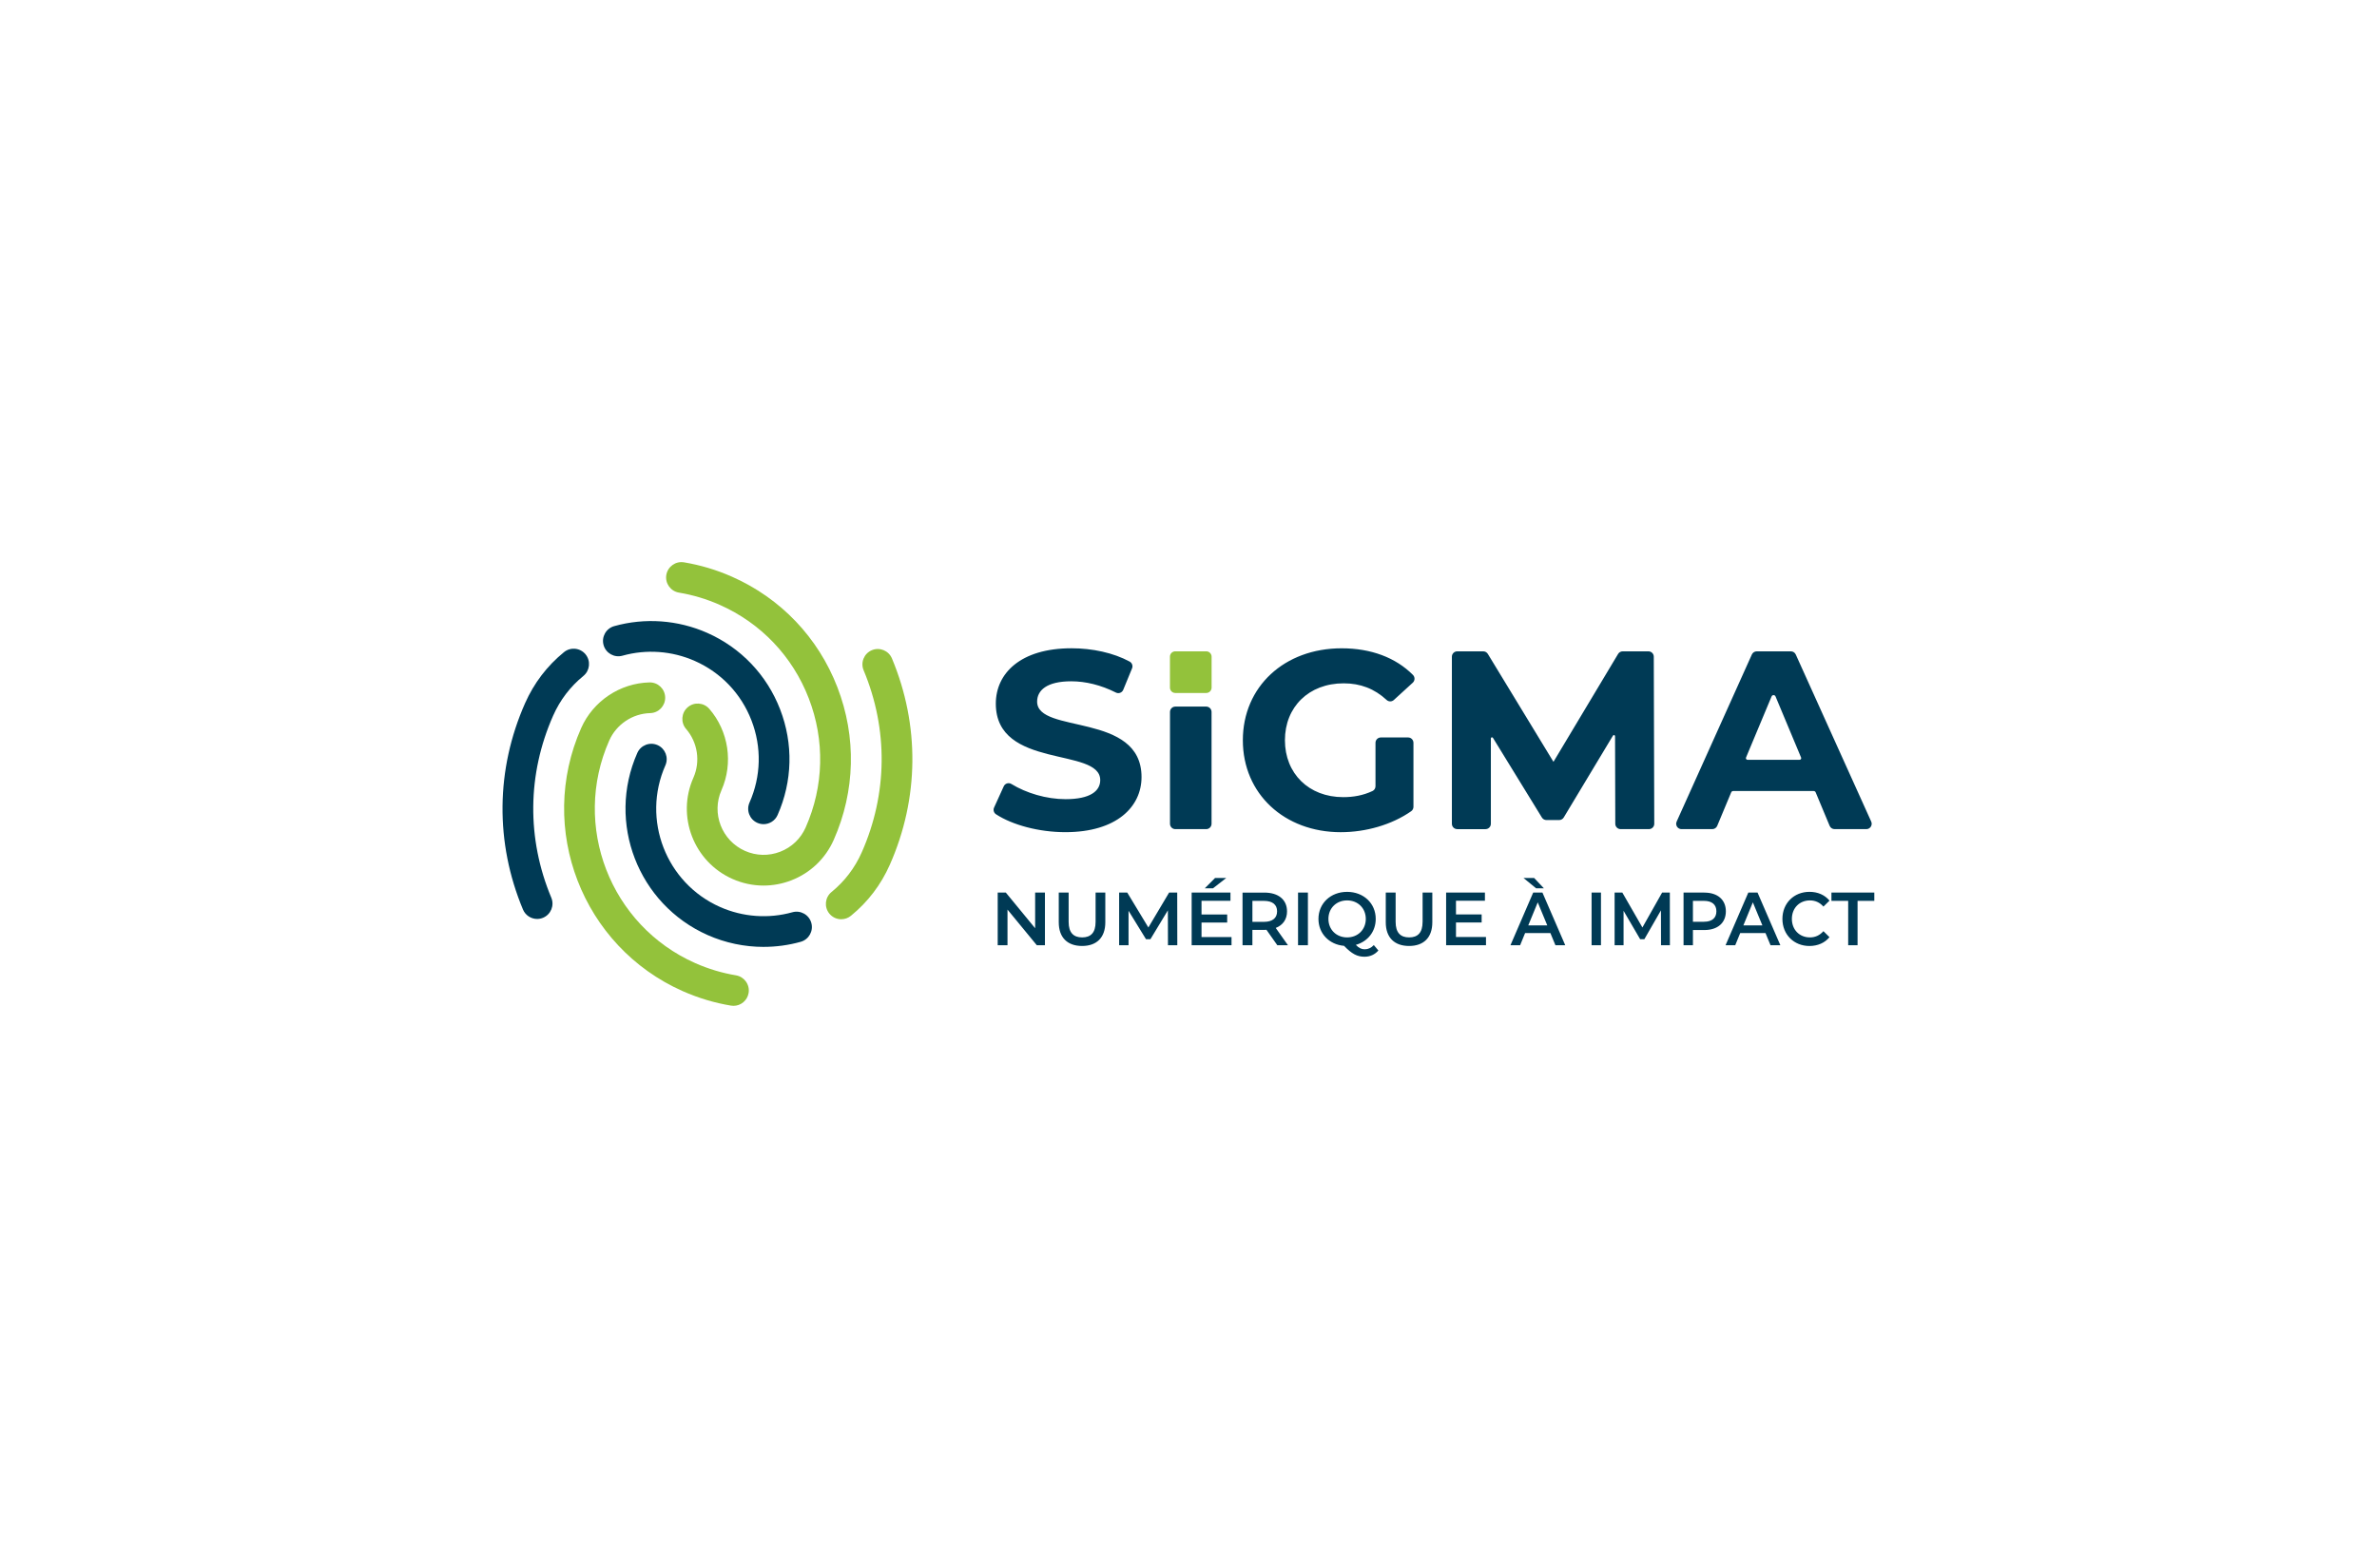 <?xml version="1.0" encoding="UTF-8"?>
<svg xmlns="http://www.w3.org/2000/svg" viewBox="0 0 975.71 975.71" width="235" height="155">
  <defs>
    <style>
      .cls-1 {
        fill: #93c23b;
      }

      .cls-2 {
        fill: #003a55;
      }
    </style>
  </defs>
  <g id="Texte">
    <path class="cls-2" d="m495.96,574.07h15.97v-5.01h-15.97v-8.52h18.01v-5.1h-24.15v32.76h24.81v-5.1h-18.67v-9.03Zm53.21-6.97c0-7.25-5.39-11.65-14.08-11.65h-13.61v32.76h6.14v-9.55h7.47c.43,0,.85,0,1.28-.05l6.76,9.59h6.62l-7.61-10.76c4.49-1.73,7.04-5.38,7.04-10.34Zm-14.36,6.55h-7.18v-13.05h7.18c5.39,0,8.18,2.39,8.18,6.5s-2.79,6.55-8.18,6.55Zm21.22,14.55h6.14v-32.76h-6.14v32.76Zm-52.93-35.42l8.22-6.41h-6.95l-6.38,6.41h5.1Zm94.42,37.95c-1.94,0-3.64-.75-5.53-2.76,7.37-2.06,12.38-8.24,12.38-16.14,0-9.73-7.56-16.84-17.82-16.84s-17.82,7.16-17.82,16.84c0,9.08,6.66,15.96,15.93,16.75,4.87,5.05,8.22,6.78,12.71,6.78,3.5,0,6.47-1.36,8.65-3.88l-2.84-3.37c-1.61,1.73-3.5,2.62-5.67,2.62Zm-22.59-18.91c0-6.69,4.96-11.51,11.63-11.51s11.63,4.82,11.63,11.51-4.96,11.51-11.63,11.51-11.63-4.82-11.63-11.51Zm-99.15-16.38l-12.9,21.71-13.14-21.71h-5.06v32.76h5.86v-21.43l10.87,17.69h2.74l10.87-17.97.05,21.71h5.81l-.05-32.76h-5.06Zm-45.75,18.25c0,6.74-3.02,9.64-8.36,9.64s-8.41-2.9-8.41-9.64v-18.25h-6.15v18.48c0,9.55,5.44,14.74,14.51,14.74s14.46-5.2,14.46-14.74v-18.48h-6.05v18.25Zm-37.62,3.93l-18.24-22.18h-5.06v32.76h6.1v-22.18l18.24,22.18h5.06v-32.76h-6.1v22.18Zm482.19-17.31c3.28,0,6.11,1.26,8.4,3.84l3.77-3.7c-2.92-3.56-7.32-5.47-12.45-5.47-9.66,0-16.85,7.07-16.85,16.84s7.19,16.85,16.8,16.85c5.16,0,9.57-1.92,12.49-5.48l-3.77-3.74c-2.29,2.62-5.12,3.88-8.4,3.88-6.51,0-11.23-4.77-11.23-11.51s4.72-11.51,11.23-11.51Zm-38.36-4.87l-14.15,32.76h6.02l3.1-7.58h15.73l3.14,7.58h6.11l-14.19-32.76h-5.75Zm-3.06,20.4l5.89-14.32,5.93,14.32h-11.82Zm-24.3-20.4h-12.94v32.76h5.84v-9.45h7.1c8.27,0,13.39-4.45,13.39-11.65s-5.12-11.65-13.39-11.65Zm-.27,18.16h-6.83v-13.01h6.83c5.12,0,7.77,2.39,7.77,6.5s-2.65,6.5-7.77,6.5Zm79.37-18.16v5.15h10.42v27.61h5.84v-27.61h10.42v-5.15h-26.69Zm-105.38,0l-12.26,21.71-12.49-21.71h-4.81v32.76h5.57v-21.43l10.33,17.69h2.61l10.33-17.97.04,21.71h5.53l-.04-32.76h-4.81Zm-80.23,0l-14.15,32.76h6.02l3.1-7.58h15.73l3.14,7.58h6.11l-14.19-32.76h-5.75Zm-3.06,20.4l5.89-14.32,5.93,14.32h-11.82Zm-44.99-1.78h15.97v-5.01h-15.97v-8.52h18.01v-5.1h-24.15v32.76h24.81v-5.1h-18.67v-9.03Zm-20.79-.37c0,6.74-3.02,9.64-8.36,9.64s-8.41-2.9-8.41-9.64v-18.25h-6.14v18.48c0,9.55,5.43,14.74,14.51,14.74s14.46-5.2,14.46-14.74v-18.48h-6.05v18.25Zm75.49-20.92l-6.06-6.41h-6.61l7.82,6.41h4.85Zm29.69,35.42h5.84v-32.76h-5.84v32.76Z"/>
    <path class="cls-1" d="m498.9,405.31h-19.26c-1.84,0-3.33,1.49-3.33,3.33v19.26c0,1.84,1.49,3.33,3.33,3.33h19.26c1.84,0,3.33-1.49,3.33-3.33v-19.26c0-1.84-1.49-3.33-3.33-3.33Z"/>
    <path class="cls-2" d="m582.66,517.86c15.37,0,31.63-4.54,43.79-13.06.89-.62,1.4-1.65,1.4-2.73v-39.83c0-1.84-1.49-3.33-3.33-3.33h-16.96c-1.84,0-3.33,1.49-3.33,3.33v27c0,1.27-.71,2.46-1.86,3-5.93,2.78-11.9,3.81-18.26,3.81-21.39,0-36.24-14.7-36.24-35.41s14.85-35.41,36.56-35.41c10.35,0,19.11,3.3,26.75,10.37,1.26,1.16,3.21,1.15,4.47,0l11.79-10.77c1.41-1.29,1.44-3.5.09-4.85-10.79-10.82-26.14-16.55-44.38-16.55-35.6,0-61.47,23.87-61.47,57.22s25.86,57.22,60.99,57.22Zm-102.99-1.9h19.2c1.84,0,3.33-1.49,3.33-3.33v-69.6c0-1.84-1.49-3.33-3.33-3.33h-19.2c-1.84,0-3.33,1.49-3.33,3.33v69.6c0,1.84,1.49,3.33,3.33,3.33Zm-21.04-32.4c0-40.62-64.98-26.56-64.98-46.95,0-6.96,5.91-12.65,21.23-12.65,8.91,0,18.46,2.3,27.85,7.03,1.71.86,3.8.02,4.52-1.75l5.48-13.34c.66-1.6-.02-3.41-1.54-4.23-10.1-5.47-23.26-8.26-36.15-8.26-31.77,0-47.1,15.65-47.1,34.46,0,41.1,64.98,26.87,64.98,47.58,0,6.8-6.23,11.86-21.55,11.86-11.99,0-24.49-3.79-33.74-9.45-1.71-1.04-3.93-.37-4.76,1.45l-6.02,13.22c-.69,1.51-.17,3.29,1.22,4.19,10.22,6.67,26.75,11.13,43.13,11.13,31.93,0,47.42-15.81,47.42-34.3Zm451.07,32.4c2.42,0,4.03-2.5,3.04-4.7l-46.96-103.98c-.54-1.19-1.73-1.96-3.04-1.96h-21.24c-1.31,0-2.5.77-3.04,1.96l-46.81,103.98c-.99,2.21.62,4.7,3.04,4.7h19.13c1.35,0,2.56-.81,3.08-2.05l8.7-20.84c.21-.5.69-.82,1.23-.82h50.11c.54,0,1.02.32,1.23.82l8.7,20.84c.52,1.24,1.73,2.05,3.08,2.05h19.76Zm-41.52-43.15h-32.44c-.71,0-1.2-.73-.92-1.39l15.91-38.04c.46-1.09,2-1.09,2.46,0l15.91,38.04c.28.66-.21,1.39-.92,1.39Zm-114.86-14.69l.14,54.52c0,1.84,1.5,3.32,3.33,3.32h17.6c1.84,0,3.34-1.5,3.33-3.34l-.3-103.98c0-1.84-1.5-3.32-3.33-3.32h-16.02c-1.17,0-2.26.62-2.86,1.62l-40.22,67.14-40.85-67.16c-.6-.99-1.68-1.6-2.85-1.6h-16.19c-1.84,0-3.33,1.49-3.33,3.33v103.98c0,1.84,1.49,3.33,3.33,3.33h17.6c1.84,0,3.33-1.49,3.33-3.33v-53.12c0-.7.92-.96,1.29-.37l30.46,49.58c.61.99,1.68,1.59,2.84,1.59h7.91c1.17,0,2.25-.61,2.86-1.62l30.63-50.93c.36-.6,1.29-.35,1.3.36Z"/>
  </g>
  <g id="Empreinte">
    <g>
      <path class="cls-1" d="m204.67,625.91c-.52,0-1.05-.04-1.58-.13-10.26-1.71-20.34-4.73-29.94-8.98-62.58-27.7-90.96-101.15-63.26-163.73,7.44-16.8,24.12-27.96,42.49-28.41,5.3-.13,9.66,4.04,9.79,9.31.13,5.27-4.04,9.66-9.31,9.79-11.03.28-21.03,6.97-25.5,17.05-23.43,52.95.58,115.09,53.53,138.53,8.14,3.6,16.66,6.16,25.34,7.6,5.2.87,8.72,5.79,7.86,10.99-.78,4.67-4.83,7.99-9.41,7.99Z"/>
      <path class="cls-2" d="m223.38,512.86c-1.29,0-2.6-.26-3.86-.82-4.82-2.13-7-7.78-4.87-12.6,7.22-16.32,7.66-34.48,1.23-51.13s-18.96-29.8-35.29-37.02c-14.15-6.26-30.12-7.42-44.99-3.26-5.08,1.42-10.35-1.55-11.77-6.63-1.42-5.08,1.55-10.35,6.63-11.77,19.13-5.35,39.68-3.86,57.87,4.19,20.99,9.29,37.1,26.2,45.38,47.61,8.27,21.41,7.71,44.76-1.58,65.75-1.58,3.57-5.08,5.69-8.74,5.69Z"/>
      <path class="cls-2" d="m82.49,571.85c-3.74,0-7.28-2.21-8.82-5.87-17.4-41.58-16.94-87.16,1.3-128.36,5.54-12.51,13.68-23.2,24.22-31.79,4.09-3.33,10.11-2.72,13.44,1.37,3.33,4.09,2.72,10.11-1.37,13.44-8.18,6.67-14.51,14.99-18.82,24.72-16.09,36.35-16.49,76.57-1.14,113.25,2.04,4.87-.26,10.46-5.12,12.5-1.2.5-2.45.74-3.68.74Z"/>
      <path class="cls-2" d="m223.45,589.24c-11.91,0-23.8-2.47-34.82-7.35-43.33-19.18-62.98-70.03-43.8-113.35,2.13-4.82,7.78-7.01,12.6-4.87,4.82,2.14,7,7.78,4.87,12.6-14.91,33.69.37,73.24,34.06,88.15,14.15,6.26,30.13,7.42,44.99,3.26,5.08-1.42,10.35,1.55,11.77,6.63,1.42,5.08-1.55,10.35-6.63,11.77-7.54,2.11-15.3,3.15-23.05,3.15Z"/>
      <path class="cls-1" d="m271.74,572.04c-2.77,0-5.52-1.2-7.41-3.52-3.33-4.09-2.72-10.11,1.37-13.44,8.18-6.67,14.51-14.99,18.82-24.72,16.09-36.35,16.49-76.57,1.15-113.25-2.04-4.87.26-10.46,5.12-12.5,4.87-2.03,10.46.26,12.5,5.12,17.4,41.58,16.94,87.16-1.3,128.36-5.53,12.51-13.68,23.2-24.22,31.79-1.77,1.45-3.91,2.15-6.03,2.15Z"/>
      <path class="cls-1" d="m223.4,551.08c-6.57,0-13.12-1.37-19.31-4.11-24.09-10.66-35.02-38.92-24.36-62.99,4.47-10.09,2.68-22.01-4.54-30.35-3.45-3.99-3.02-10.02.97-13.48,3.99-3.45,10.02-3.02,13.48.97,12.04,13.91,15.01,33.77,7.57,50.59-6.39,14.44.17,31.39,14.62,37.79,7,3.1,14.78,3.28,21.91.53,7.13-2.76,12.77-8.13,15.86-15.12,11.35-25.65,12.04-54.18,1.93-80.35-10.11-26.16-29.8-46.82-55.45-58.18-8.13-3.6-16.66-6.16-25.34-7.6-5.2-.87-8.72-5.79-7.86-10.99.87-5.2,5.79-8.72,10.99-7.86,10.27,1.71,20.34,4.73,29.94,8.98,30.32,13.42,53.59,37.84,65.54,68.76,11.95,30.92,11.14,64.65-2.28,94.97-5.16,11.66-14.55,20.61-26.45,25.21-5.59,2.16-11.41,3.23-17.22,3.23Z"/>
    </g>
  </g>
</svg>
